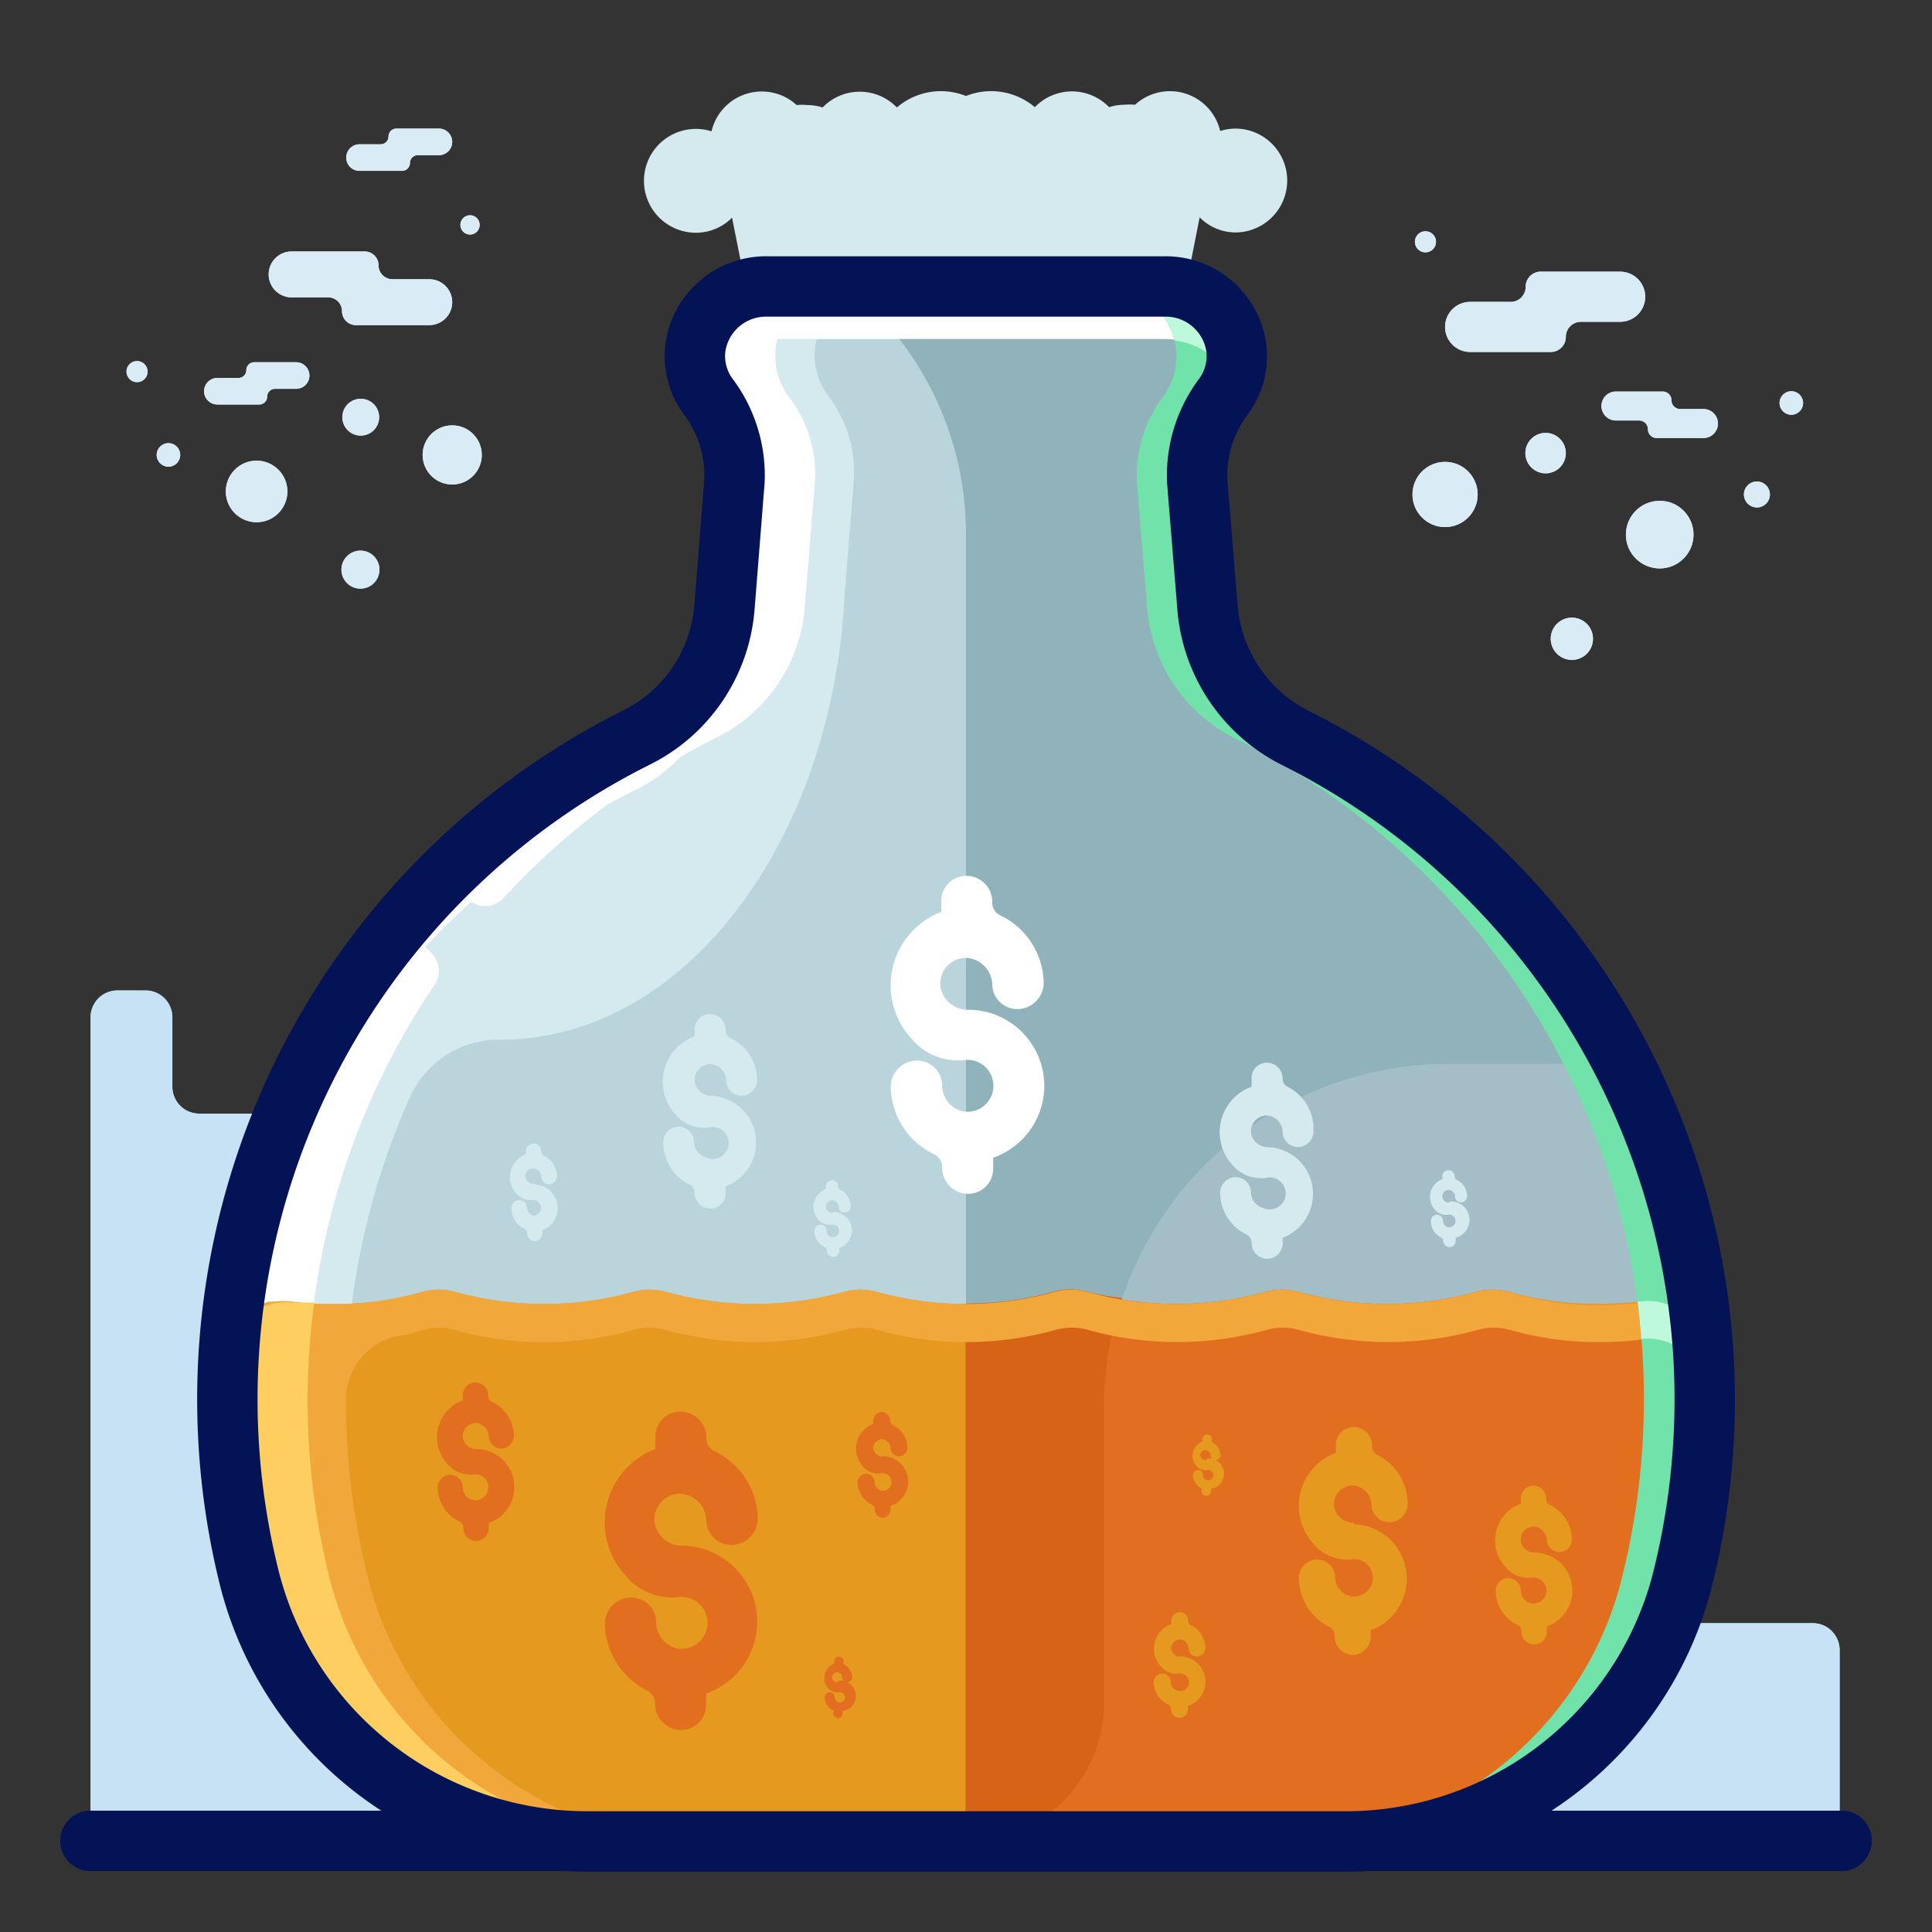 <svg id="Layer_1" data-name="Layer 1" xmlns="http://www.w3.org/2000/svg" viewBox="0 0 64 64"><rect x="0" y="0" width="64" height="64" fill="#333333" stroke="none"/><defs><style>.cls-1{fill:#d5eaef;}.cls-2{fill:#d9ebf4;}.cls-3{fill:#c6e2f4;}.cls-4{fill:none;stroke:#041256;stroke-linecap:round;stroke-linejoin:round;stroke-width:2px;}.cls-5{fill:#b9d4db;}.cls-6{fill:#a3bec6;}.cls-7{fill:#90b2ba;}.cls-8{fill:#fff;}.cls-9{fill:#e5991f;}.cls-10{fill:#e26e20;}.cls-11{fill:#d66316;}.cls-12{fill:#f2a73b;}.cls-13{fill:#71e2a9;}.cls-14{fill:#bdf9da;}.cls-15{fill:#ffce61;}</style></defs><title>formula, marketing, business, dollar, money</title><path class="cls-1" d="M40.92,4.26a1.7,1.7,0,0,0-.5.08,1.71,1.71,0,0,0-2.82-.87,1.73,1.73,0,0,0-.35,0,1.7,1.7,0,0,0-.51.08,1.71,1.71,0,0,0-2.46,0A2.24,2.24,0,0,0,32,3.18a2.24,2.24,0,0,0-2.29.38,1.71,1.71,0,0,0-2.46,0,1.7,1.7,0,0,0-.51-.08,1.73,1.73,0,0,0-.35,0,1.71,1.71,0,0,0-2.82.87,1.72,1.72,0,1,0-.5,3.36,1.68,1.68,0,0,0,1.18-.5L26,16H38L39.74,7.2a1.68,1.68,0,0,0,1.18.5,1.72,1.72,0,0,0,0-3.44Z"/><path class="cls-2" d="M11.79,10.77h2.43a.76.76,0,0,0,0-1.52H13a.46.46,0,0,1-.46-.46.46.46,0,0,0-.46-.46H9.66a.76.76,0,1,0,0,1.52h1.21a.46.46,0,0,1,.46.46A.46.46,0,0,0,11.79,10.77Z"/><path class="cls-2" d="M9.83,12H8.42a.26.26,0,0,0-.26.26.26.26,0,0,1-.26.26h-.7a.44.44,0,0,0,0,.88H8.59a.26.26,0,0,0,.26-.26.26.26,0,0,1,.26-.26h.7a.44.44,0,0,0,0-.88Z"/><path class="cls-2" d="M14.54,4.26H13.13a.26.26,0,0,0-.26.26.26.26,0,0,1-.26.26h-.7a.44.44,0,1,0,0,.88h1.41a.26.26,0,0,0,.26-.26.26.26,0,0,1,.26-.26h.7a.44.44,0,0,0,0-.88Z"/><circle class="cls-2" cx="11.94" cy="18.87" r="0.63"/><circle class="cls-2" cx="11.95" cy="13.82" r="0.61"/><circle class="cls-2" cx="14.98" cy="15.07" r="0.98"/><circle class="cls-2" cx="15.57" cy="7.45" r="0.32"/><circle class="cls-2" cx="5.58" cy="15.07" r="0.39"/><circle class="cls-2" cx="8.5" cy="16.28" r="1.02"/><circle class="cls-2" cx="4.54" cy="12.31" r="0.35"/><path class="cls-2" d="M50.54,9.49h0A.5.5,0,0,1,51,9h2.67a.83.83,0,0,1,.83.83h0a.83.83,0,0,1-.83.83H52.37a.5.5,0,0,0-.5.5h0a.5.5,0,0,1-.5.5H48.7a.83.83,0,0,1-.83-.83h0A.83.83,0,0,1,48.7,10H50A.5.5,0,0,0,50.54,9.49Z"/><path class="cls-2" d="M55.37,13.26h0a.29.29,0,0,0-.29-.29H53.53a.48.48,0,0,0-.48.48h0a.48.48,0,0,0,.48.48h.77a.29.29,0,0,1,.29.29h0a.29.29,0,0,0,.29.29h1.55a.48.48,0,0,0,.48-.48h0a.48.48,0,0,0-.48-.48h-.77A.29.29,0,0,1,55.37,13.26Z"/><circle class="cls-2" cx="52.07" cy="21.16" r="0.7"/><circle class="cls-2" cx="51.2" cy="15.01" r="0.67"/><circle class="cls-2" cx="47.87" cy="16.38" r="1.08"/><circle class="cls-2" cx="47.22" cy="8.01" r="0.35"/><circle class="cls-2" cx="58.2" cy="16.38" r="0.43"/><circle class="cls-2" cx="54.98" cy="17.71" r="1.12"/><circle class="cls-2" cx="59.34" cy="13.35" r="0.39"/><path class="cls-3" d="M3,61V33.7a.89.89,0,0,1,.89-.89h.93a.89.89,0,0,1,.89.89V36a.89.89,0,0,0,.89.89h3a.89.89,0,0,1,.89.89V48.13a.89.89,0,0,0,.89.89h1.85a.89.89,0,0,1,.89.89v6.54a.89.89,0,0,0,.89.89h.9a.89.89,0,0,0,.89-.89V55.31a.89.89,0,0,1,.89-.89h.81a.89.89,0,0,0,.89-.89V52a.89.89,0,0,1,.89-.89H25.1a.89.89,0,0,0,.89-.89V49.3a.89.89,0,0,1,.89-.89h15.4a.89.89,0,0,1,.63.26l4.14,4.14a.89.89,0,0,0,.63.26h1.24a.89.89,0,0,1,.89.89v3a.89.89,0,0,0,.89.89h.51a.89.89,0,0,0,.89-.89v-.52a.89.89,0,0,1,.89-.89h.65a.89.89,0,0,0,.89-.89.89.89,0,0,1,.89-.89h4.63a.89.89,0,0,1,.89.89V61Z"/><line class="cls-4" x1="3" y1="60.98" x2="61" y2="60.98"/><path class="cls-2" d="M11.79,10.77h2.43a.76.76,0,0,0,0-1.52H13a.46.46,0,0,1-.46-.46.46.46,0,0,0-.46-.46H9.66a.76.76,0,1,0,0,1.52h1.21a.46.46,0,0,1,.46.46A.46.46,0,0,0,11.79,10.77Z"/><path class="cls-2" d="M9.83,12H8.42a.26.26,0,0,0-.26.26.26.26,0,0,1-.26.26h-.7a.44.44,0,0,0,0,.88H8.59a.26.26,0,0,0,.26-.26.26.26,0,0,1,.26-.26h.7a.44.44,0,0,0,0-.88Z"/><path class="cls-2" d="M14.54,4.26H13.13a.26.26,0,0,0-.26.26.26.26,0,0,1-.26.26h-.7a.44.44,0,1,0,0,.88h1.41a.26.26,0,0,0,.26-.26.26.26,0,0,1,.26-.26h.7a.44.44,0,0,0,0-.88Z"/><circle class="cls-2" cx="11.94" cy="18.87" r="0.63"/><circle class="cls-2" cx="11.95" cy="13.82" r="0.61"/><circle class="cls-2" cx="14.98" cy="15.07" r="0.98"/><circle class="cls-2" cx="15.57" cy="7.45" r="0.32"/><circle class="cls-2" cx="5.58" cy="15.07" r="0.39"/><circle class="cls-2" cx="8.5" cy="16.28" r="1.02"/><circle class="cls-2" cx="4.54" cy="12.31" r="0.35"/><path class="cls-2" d="M50.54,9.49h0A.5.5,0,0,1,51,9h2.67a.83.83,0,0,1,.83.83h0a.83.83,0,0,1-.83.83H52.37a.5.5,0,0,0-.5.5h0a.5.5,0,0,1-.5.5H48.7a.83.83,0,0,1-.83-.83h0A.83.83,0,0,1,48.7,10H50A.5.5,0,0,0,50.54,9.49Z"/><path class="cls-2" d="M55.37,13.26h0a.29.29,0,0,0-.29-.29H53.53a.48.48,0,0,0-.48.48h0a.48.48,0,0,0,.48.48h.77a.29.29,0,0,1,.29.29h0a.29.29,0,0,0,.29.29h1.55a.48.48,0,0,0,.48-.48h0a.48.48,0,0,0-.48-.48h-.77A.29.29,0,0,1,55.37,13.26Z"/><circle class="cls-2" cx="52.07" cy="21.16" r="0.7"/><circle class="cls-2" cx="51.2" cy="15.01" r="0.67"/><circle class="cls-2" cx="47.87" cy="16.38" r="1.08"/><circle class="cls-2" cx="47.22" cy="8.01" r="0.35"/><circle class="cls-2" cx="58.2" cy="16.38" r="0.43"/><circle class="cls-2" cx="54.98" cy="17.71" r="1.12"/><circle class="cls-2" cx="59.34" cy="13.35" r="0.39"/><path class="cls-3" d="M3,61V33.7a.89.89,0,0,1,.89-.89h.93a.89.89,0,0,1,.89.89V36a.89.89,0,0,0,.89.89h3a.89.89,0,0,1,.89.89V48.13a.89.89,0,0,0,.89.89h1.85a.89.89,0,0,1,.89.89v6.54a.89.89,0,0,0,.89.89h.9a.89.89,0,0,0,.89-.89V55.31a.89.89,0,0,1,.89-.89h.81a.89.89,0,0,0,.89-.89V52a.89.89,0,0,1,.89-.89H25.1a.89.89,0,0,0,.89-.89V49.3a.89.89,0,0,1,.89-.89h15.4a.89.89,0,0,1,.63.26l4.14,4.14a.89.89,0,0,0,.63.26h1.24a.89.89,0,0,1,.89.89v3a.89.89,0,0,0,.89.89h.51a.89.89,0,0,0,.89-.89v-.52a.89.89,0,0,1,.89-.89h.65a.89.89,0,0,0,.89-.89.89.89,0,0,1,.89-.89h4.63a.89.89,0,0,1,.89.89V61Z"/><line class="cls-4" x1="3" y1="60.98" x2="61" y2="60.98"/><path class="cls-5" d="M56.42,44.76a24.58,24.58,0,0,0-13.5-20.31A5.32,5.32,0,0,1,40,20.13l-.34-4.18a4.34,4.34,0,0,1,.89-2.84,2.27,2.27,0,0,0,.4-1.62,2.36,2.36,0,0,0-2.38-2H25.42a2.36,2.36,0,0,0-2.38,2,2.27,2.27,0,0,0,.4,1.62,4.34,4.34,0,0,1,.89,2.84L24,20.1a5.29,5.29,0,0,1-2.89,4.32A24.5,24.5,0,0,0,8.27,52.32,11.55,11.55,0,0,0,19.5,61h25a11.51,11.51,0,0,0,11.19-8.5A24.61,24.61,0,0,0,56.42,44.76Z"/><path class="cls-6" d="M32,61H44.49a11.51,11.51,0,0,0,11.19-8.5,24.45,24.45,0,0,0-12.77-28A5.32,5.32,0,0,1,40,20.13l-.34-4.18a4.34,4.34,0,0,1,.89-2.84,2.27,2.27,0,0,0,.4-1.62,2.36,2.36,0,0,0-2.38-2H28.08A10.5,10.5,0,0,1,32,17.69Z"/><path class="cls-7" d="M36.58,61V46.66A11.41,11.41,0,0,1,48,35.24h5.8A24.83,24.83,0,0,0,42.91,24.45,5.32,5.32,0,0,1,40,20.13l-.34-4.18a4.34,4.34,0,0,1,.89-2.84,2.27,2.27,0,0,0,.4-1.62,2.36,2.36,0,0,0-2.38-2H28.08A10.5,10.5,0,0,1,32,17.69V61Z"/><path class="cls-1" d="M27,11.49a2.36,2.36,0,0,1,2.38-2H25.42a2.36,2.36,0,0,0-2.38,2,2.27,2.27,0,0,0,.4,1.62,4.34,4.34,0,0,1,.89,2.84L24,20.1a5.35,5.35,0,0,1-3,4.35q-.71.36-1.39.76c-.25.15-.49.31-.73.46l-.64.41c-.33.22-.65.46-1,.7L17,27c-.37.29-.72.59-1.07.89l-.15.13c-.38.34-.75.7-1.12,1.06l0,0a24.56,24.56,0,0,0-3,3.74h0a24.47,24.47,0,0,0-3.3,19.44A11.55,11.55,0,0,0,19.5,61h3.92A11.55,11.55,0,0,1,12.2,52.32a24.49,24.49,0,0,1,1.39-16,3.23,3.23,0,0,1,3-1.88h0c5.92,0,10.79-6.25,11.36-14.26,0,0,0-.08,0-.12l.34-4.21a4.18,4.18,0,0,0-.88-2.77A2.27,2.27,0,0,1,27,11.49Z"/><path class="cls-8" d="M25.42,11.23H38.58a2.42,2.42,0,0,1,2.22,1.43A2.27,2.27,0,0,0,41,11.49a2.36,2.36,0,0,0-2.38-2H25.42a2.36,2.36,0,0,0-2.38,2,2.27,2.27,0,0,0,.16,1.17A2.42,2.42,0,0,1,25.42,11.23Z"/><path class="cls-8" d="M21.1,26.14A5.29,5.29,0,0,0,24,21.82l.33-4.15a3.57,3.57,0,0,0-.06-.94L24,20.1a5.29,5.29,0,0,1-2.89,4.32A24.46,24.46,0,0,0,7.53,46.33c0,.31,0,.62,0,.92A24.45,24.45,0,0,1,21.1,26.14Z"/><path class="cls-8" d="M10.93,52.32a24.5,24.5,0,0,1,3.46-19.69.83.83,0,0,0-.09-1.05l-1-1a24.5,24.5,0,0,0-5,21.75A11.55,11.55,0,0,0,19.5,61h2.66A11.55,11.55,0,0,1,10.93,52.32Z"/><path class="cls-9" d="M56.42,44.74a1.81,1.81,0,0,0-2.08-1.63,11.45,11.45,0,0,1-1.39.08A10.61,10.61,0,0,1,50,42.8a2,2,0,0,0-1.11,0,11.06,11.06,0,0,1-5.87,0,2,2,0,0,0-1.11,0,11.06,11.06,0,0,1-5.87,0,2,2,0,0,0-1.11,0,11.06,11.06,0,0,1-5.87,0,2,2,0,0,0-1.11,0,11.06,11.06,0,0,1-5.87,0,2,2,0,0,0-1.11,0,11.06,11.06,0,0,1-5.87,0,2,2,0,0,0-1.11,0,10.61,10.61,0,0,1-2.94.4,11.4,11.4,0,0,1-1.39-.08,1.81,1.81,0,0,0-2.07,1.64q-.05.78-.05,1.58a24.73,24.73,0,0,0,.16,2.81A13.4,13.4,0,0,0,21,61H43A13.4,13.4,0,0,0,56.31,49.14a24.88,24.88,0,0,0,.11-4.37Z"/><path class="cls-10" d="M56.22,49.65c0-.24.07-.47.1-.71,0-.45.07-.92.1-1.38,0-.23,0-.46,0-.69,0-.7,0-1.4,0-2.11v0a1.81,1.81,0,0,0-2.07-1.61,11.45,11.45,0,0,1-1.39.08A10.61,10.61,0,0,1,50,42.8a2,2,0,0,0-1.11,0,11.06,11.06,0,0,1-5.87,0,2,2,0,0,0-1.11,0,11.06,11.06,0,0,1-5.87,0,2,2,0,0,0-1.11,0,10.61,10.61,0,0,1-2.94.4V61H43A13.4,13.4,0,0,0,56.22,49.65Z"/><path class="cls-11" d="M37.17,43A9.58,9.58,0,0,1,36,42.79a2,2,0,0,0-1.11,0,10.63,10.63,0,0,1-2.9.39V61h0a4.58,4.58,0,0,0,4.58-4.58V46.66A11.38,11.38,0,0,1,37.17,43Z"/><path class="cls-12" d="M56.42,44.76v0a1.77,1.77,0,0,0-2-1.62,11.4,11.4,0,0,1-1.43.09A10.61,10.61,0,0,1,50,42.8a2,2,0,0,0-1.11,0,11.06,11.06,0,0,1-5.87,0,2,2,0,0,0-1.11,0,11.06,11.06,0,0,1-5.88,0,2,2,0,0,0-1.11,0,11.06,11.06,0,0,1-5.88,0,2,2,0,0,0-1.11,0,11.06,11.06,0,0,1-5.87,0,2,2,0,0,0-1.11,0,11.06,11.06,0,0,1-5.88,0,2,2,0,0,0-1.11,0,10.61,10.61,0,0,1-2.94.4,11.44,11.44,0,0,1-1.39-.08,1.94,1.94,0,0,0-.38,0l-.18,0-.18,0-.25.09-.09,0a1.84,1.84,0,0,0-.28.17h0a1.72,1.72,0,0,0-.68,1.23h0v0q-.05.78-.05,1.58c0,.23,0,.45,0,.67v0c0,.28,0,.56,0,.84s0,.32,0,.49c0,.31.05.63.09.93A13.4,13.4,0,0,0,21,61h2.4A11.55,11.55,0,0,1,12.2,52.32a24.52,24.52,0,0,1-.74-6v0a2.16,2.16,0,0,1,1.79-2.08c.26,0,.51-.11.76-.18a1.85,1.85,0,0,1,1.05,0,11.05,11.05,0,0,0,5.91,0,2,2,0,0,1,1.11,0,11.06,11.06,0,0,0,5.88,0,2,2,0,0,1,1.11,0,11.06,11.06,0,0,0,5.88,0,2,2,0,0,1,1.11,0,11.06,11.06,0,0,0,5.88,0,2,2,0,0,1,1.11,0,11.06,11.06,0,0,0,5.88,0,2,2,0,0,1,1.11,0,10.62,10.62,0,0,0,2.94.4,11.4,11.4,0,0,0,1.43-.09,1.77,1.77,0,0,1,2,1.62v0c0,.41,0,.81,0,1.21C56.47,46.42,56.47,45.6,56.42,44.76Z"/><path class="cls-13" d="M56.42,44.76a24.58,24.58,0,0,0-13.5-20.31A5.32,5.32,0,0,1,40,20.13l-.34-4.18a4.34,4.34,0,0,1,.89-2.84,2.27,2.27,0,0,0,.4-1.62,2.36,2.36,0,0,0-2.38-2h-2a2.36,2.36,0,0,1,2.38,2,2.27,2.27,0,0,1-.4,1.62,4.34,4.34,0,0,0-.89,2.84L38,20.13a5.32,5.32,0,0,0,2.91,4.33,24.45,24.45,0,0,1,12.77,28A11.51,11.51,0,0,1,42.49,61h2a11.51,11.51,0,0,0,11.19-8.5A24.62,24.62,0,0,0,56.42,44.76Z"/><path class="cls-14" d="M38.91,11.28a2.38,2.38,0,0,1,1.89,1.38,2.34,2.34,0,0,0,.14-.51l0-.1a2.24,2.24,0,0,0,0-.57,2.36,2.36,0,0,0-2.38-2h-2A2.38,2.38,0,0,1,38.91,11.28Z"/><path class="cls-14" d="M54.38,43.11h-.13c.05.41.09.83.12,1.25h0a1.77,1.77,0,0,1,2,1.62v0c0,.39,0,.77,0,1.16v0c0-.26,0-.51,0-.77,0-.53,0-1.06,0-1.59v-.05A1.77,1.77,0,0,0,54.38,43.11Z"/><path class="cls-15" d="M10.93,52.32a24.07,24.07,0,0,1-.52-9.17c-.25,0-.51,0-.75,0a1.81,1.81,0,0,0-2,1.5c0,.57-.08,1.13-.08,1.71s0,1.37.1,2c0,.17,0,.34,0,.5s.08.61.13.91A13.39,13.39,0,0,0,21,61h1.14A11.55,11.55,0,0,1,10.93,52.32Z"/><path class="cls-8" d="M25.7,11.49a2.36,2.36,0,0,1,2.38-2H25.42a2.36,2.36,0,0,0-2.38,2,2.27,2.27,0,0,0,.4,1.62,4.34,4.34,0,0,1,.89,2.84L24,20.1a5.31,5.31,0,0,1-2.91,4.33A24.54,24.54,0,0,0,14.71,29l.76.76a.83.83,0,0,0,1.2,0,24.53,24.53,0,0,1,7.11-5.35,5.27,5.27,0,0,0,2.88-4.31L27,15.9a4.18,4.18,0,0,0-.88-2.77A2.27,2.27,0,0,1,25.7,11.49Z"/><path class="cls-4" d="M56.42,44.76a24.58,24.58,0,0,0-13.5-20.31A5.32,5.32,0,0,1,40,20.13l-.34-4.18a4.34,4.34,0,0,1,.89-2.84,2.27,2.27,0,0,0,.4-1.62,2.36,2.36,0,0,0-2.38-2H25.42a2.36,2.36,0,0,0-2.38,2,2.27,2.27,0,0,0,.4,1.62,4.34,4.34,0,0,1,.89,2.84L24,20.1a5.29,5.29,0,0,1-2.89,4.32A24.5,24.5,0,0,0,8.27,52.32,11.55,11.55,0,0,0,19.5,61h25a11.51,11.51,0,0,0,11.19-8.5A24.61,24.61,0,0,0,56.42,44.76Z"/><path class="cls-10" d="M22.59,51.2a.91.91,0,0,1-.91-.79.86.86,0,0,1,.82-.93.91.91,0,0,1,.9.9.83.83,0,0,0,1,.78.87.87,0,0,0,.7-.92,2.52,2.52,0,0,0-1.44-2.17.46.46,0,0,1-.26-.42.86.86,0,0,0-.69-.87.83.83,0,0,0-1,.82V48a2.6,2.6,0,0,0-1,4.18,2,2,0,0,0,1.82.72.86.86,0,1,1-.13,1.7.89.89,0,0,1-.66-.86.83.83,0,0,0-1-.8.87.87,0,0,0-.7.92A2.52,2.52,0,0,0,21.44,56a.47.47,0,0,1,.26.42.87.87,0,0,0,.69.87.83.83,0,0,0,1-.82V56.1a2.52,2.52,0,0,0-.78-4.9Z"/><path class="cls-8" d="M32.06,33.45a.91.91,0,0,1-.91-.79.86.86,0,0,1,.82-.93.91.91,0,0,1,.9.9.83.83,0,0,0,1,.78.87.87,0,0,0,.7-.92,2.52,2.52,0,0,0-1.44-2.17.46.46,0,0,1-.26-.42.86.86,0,0,0-.69-.87.83.83,0,0,0-1,.82v.36a2.6,2.6,0,0,0-1,4.18,2,2,0,0,0,1.82.72.86.86,0,1,1-.13,1.7.89.89,0,0,1-.66-.86.83.83,0,0,0-1-.8.87.87,0,0,0-.7.92,2.52,2.52,0,0,0,1.44,2.17.47.47,0,0,1,.26.42.87.87,0,0,0,.69.87.83.83,0,0,0,1-.82v-.36a2.52,2.52,0,0,0-.78-4.9Z"/><path class="cls-1" d="M23.57,36.3a.56.56,0,0,1-.56-.48.53.53,0,0,1,.5-.57.56.56,0,0,1,.55.56.51.51,0,0,0,.59.48.53.53,0,0,0,.43-.57,1.55,1.55,0,0,0-.88-1.33.29.29,0,0,1-.16-.26.53.53,0,0,0-.43-.53.51.51,0,0,0-.6.51v.22a1.6,1.6,0,0,0-.65,2.57,1.24,1.24,0,0,0,1.12.45.53.53,0,1,1-.08,1,.55.55,0,0,1-.41-.53.51.51,0,0,0-.59-.49.53.53,0,0,0-.43.57,1.55,1.55,0,0,0,.88,1.34.29.29,0,0,1,.16.26.53.53,0,0,0,.43.53.51.51,0,0,0,.6-.51v-.22a1.55,1.55,0,0,0-.48-3Z"/><path class="cls-1" d="M17.68,39.21A.28.28,0,0,1,17.4,39a.26.26,0,0,1,.25-.29.28.28,0,0,1,.28.28.26.26,0,0,0,.3.24.27.27,0,0,0,.22-.28.77.77,0,0,0-.44-.67.14.14,0,0,1-.08-.13.27.27,0,0,0-.21-.27.26.26,0,0,0-.3.25v.11a.8.8,0,0,0-.32,1.29.62.62,0,0,0,.56.22.26.26,0,1,1,0,.52.27.27,0,0,1-.2-.26.26.26,0,0,0-.3-.25.27.27,0,0,0-.22.28.77.77,0,0,0,.44.67.14.14,0,0,1,.08.13.27.27,0,0,0,.21.27.26.26,0,0,0,.3-.25v-.11a.78.78,0,0,0-.24-1.51Z"/><path class="cls-1" d="M27.58,40.18a.22.22,0,0,1-.22-.19.21.21,0,0,1,.2-.23.22.22,0,0,1,.22.22.2.2,0,0,0,.23.19.21.21,0,0,0,.17-.23.61.61,0,0,0-.35-.53.11.11,0,0,1-.06-.1.21.21,0,0,0-.17-.21.2.2,0,0,0-.24.2v.09a.63.63,0,0,0-.26,1,.49.49,0,0,0,.44.18.21.21,0,1,1,0,.41.22.22,0,0,1-.16-.21.2.2,0,0,0-.23-.2.21.21,0,0,0-.17.22.61.61,0,0,0,.35.53.11.11,0,0,1,.06.1.21.21,0,0,0,.17.21.2.2,0,0,0,.24-.2v-.09a.61.61,0,0,0-.19-1.19Z"/><path class="cls-1" d="M48,39.84a.22.22,0,0,1-.22-.19.21.21,0,0,1,.2-.23.22.22,0,0,1,.22.22.2.2,0,0,0,.23.19.21.21,0,0,0,.17-.22.61.61,0,0,0-.35-.53.11.11,0,0,1-.06-.1.21.21,0,0,0-.17-.21.2.2,0,0,0-.24.2v.09a.63.63,0,0,0-.26,1,.49.49,0,0,0,.44.18.21.21,0,1,1,0,.41.22.22,0,0,1-.16-.21.2.2,0,0,0-.23-.2.21.21,0,0,0-.17.23.61.61,0,0,0,.35.53.11.11,0,0,1,.06.1.21.21,0,0,0,.17.21.2.2,0,0,0,.24-.2V41a.61.61,0,0,0-.19-1.2Z"/><path class="cls-1" d="M42,38a.56.56,0,0,1-.56-.48.53.53,0,0,1,.5-.57.56.56,0,0,1,.55.56.51.51,0,0,0,.59.48.53.53,0,0,0,.43-.57A1.55,1.55,0,0,0,42.65,36a.29.29,0,0,1-.16-.26.53.53,0,0,0-.43-.53.51.51,0,0,0-.6.51V36a1.6,1.6,0,0,0-.65,2.57,1.24,1.24,0,0,0,1.12.45.53.53,0,1,1-.08,1,.55.55,0,0,1-.41-.53.51.51,0,0,0-.59-.49.53.53,0,0,0-.43.57,1.55,1.55,0,0,0,.88,1.33.29.29,0,0,1,.16.26.53.53,0,0,0,.43.53.51.51,0,0,0,.6-.51V41A1.55,1.55,0,0,0,42,38Z"/><path class="cls-9" d="M44.85,50.44a.65.65,0,0,1-.66-.56.62.62,0,0,1,.59-.67.65.65,0,0,1,.65.65.6.6,0,0,0,.69.56.62.62,0,0,0,.51-.66,1.81,1.81,0,0,0-1-1.56.33.33,0,0,1-.18-.3.62.62,0,0,0-.5-.62.6.6,0,0,0-.7.59v.26a1.87,1.87,0,0,0-.75,3,1.44,1.44,0,0,0,1.3.52.62.62,0,1,1-.09,1.22.64.64,0,0,1-.48-.62.6.6,0,0,0-.69-.58.62.62,0,0,0-.51.66,1.81,1.81,0,0,0,1,1.56.33.33,0,0,1,.18.3.62.62,0,0,0,.5.62.6.6,0,0,0,.7-.59V54a1.81,1.81,0,0,0-.56-3.51Z"/><path class="cls-10" d="M15.79,48a.45.45,0,0,1-.46-.39.43.43,0,0,1,.41-.47.46.46,0,0,1,.45.45.42.42,0,0,0,.48.39.43.43,0,0,0,.35-.46,1.26,1.26,0,0,0-.72-1.08.23.23,0,0,1-.13-.21.43.43,0,0,0-.35-.43.42.42,0,0,0-.49.41v.18a1.3,1.3,0,0,0-.52,2.09,1,1,0,0,0,.91.36.43.43,0,1,1-.06.85.44.44,0,0,1-.33-.43.42.42,0,0,0-.48-.4.43.43,0,0,0-.35.46,1.26,1.26,0,0,0,.72,1.08.23.23,0,0,1,.13.21.43.43,0,0,0,.35.43.42.42,0,0,0,.49-.41v-.18A1.26,1.26,0,0,0,15.79,48Z"/><path class="cls-9" d="M50.84,51.43a.45.45,0,0,1-.46-.39.43.43,0,0,1,.41-.47.46.46,0,0,1,.45.45.42.42,0,0,0,.48.39.43.43,0,0,0,.35-.46,1.26,1.26,0,0,0-.72-1.09.23.23,0,0,1-.13-.21.43.43,0,0,0-.35-.43.42.42,0,0,0-.49.41v.18a1.3,1.3,0,0,0-.52,2.09,1,1,0,0,0,.91.36.43.43,0,1,1-.06.85.44.44,0,0,1-.33-.43.42.42,0,0,0-.48-.4.43.43,0,0,0-.35.46,1.26,1.26,0,0,0,.72,1.09.23.23,0,0,1,.13.21.43.43,0,0,0,.35.43.42.42,0,0,0,.49-.41v-.18a1.26,1.26,0,0,0-.39-2.45Z"/><path class="cls-10" d="M29.24,48.25a.3.3,0,0,1-.31-.26.29.29,0,0,1,.27-.31.3.3,0,0,1,.3.3.28.28,0,0,0,.32.26.29.29,0,0,0,.24-.31.84.84,0,0,0-.48-.72.16.16,0,0,1-.09-.14.29.29,0,0,0-.23-.29.28.28,0,0,0-.33.27v.12a.87.87,0,0,0-.35,1.4.67.67,0,0,0,.61.24.29.29,0,1,1,0,.57.3.3,0,0,1-.22-.29.28.28,0,0,0-.32-.27.29.29,0,0,0-.24.31.84.84,0,0,0,.48.72.16.16,0,0,1,.09.14.29.29,0,0,0,.23.29A.28.28,0,0,0,29.5,50v-.12a.84.84,0,0,0-.26-1.64Z"/><path class="cls-10" d="M27.74,55.73a.18.18,0,0,1-.18-.15.17.17,0,0,1,.16-.18.18.18,0,0,1,.18.18.16.16,0,0,0,.19.15.17.17,0,0,0,.14-.18.49.49,0,0,0-.28-.42.09.09,0,0,1,0-.08.17.17,0,0,0-.13-.17.16.16,0,0,0-.19.16v.07a.51.51,0,0,0-.2.81.39.39,0,0,0,.35.14.17.17,0,1,1,0,.33.17.17,0,0,1-.13-.17.16.16,0,0,0-.19-.16.17.17,0,0,0-.14.18.49.49,0,0,0,.28.42.09.09,0,0,1,0,.08.17.17,0,0,0,.13.17.16.16,0,0,0,.19-.16v-.07a.49.49,0,0,0-.15-1Z"/><path class="cls-9" d="M39.94,48.37a.18.18,0,0,1-.18-.15.17.17,0,0,1,.16-.18.18.18,0,0,1,.18.18.16.16,0,0,0,.19.15.17.17,0,0,0,.14-.18.49.49,0,0,0-.28-.42.09.09,0,0,1,0-.08.17.17,0,0,0-.13-.17.16.16,0,0,0-.19.16v.07a.51.51,0,0,0-.2.81.39.39,0,0,0,.35.14.17.17,0,1,1,0,.33.17.17,0,0,1-.13-.17.16.16,0,0,0-.19-.16.17.17,0,0,0-.14.18.49.49,0,0,0,.28.42.09.09,0,0,1,0,.08.17.17,0,0,0,.13.17.16.16,0,0,0,.19-.16v-.07a.49.49,0,0,0-.15-1Z"/><path class="cls-9" d="M39.11,54.88a.3.3,0,0,1-.31-.26.29.29,0,0,1,.27-.31.3.3,0,0,1,.3.3.28.28,0,0,0,.32.26.29.29,0,0,0,.24-.31.84.84,0,0,0-.48-.72.16.16,0,0,1-.09-.14.29.29,0,0,0-.23-.29.28.28,0,0,0-.33.27v.12a.87.87,0,0,0-.35,1.4.67.67,0,0,0,.61.24A.29.29,0,1,1,39,56a.3.3,0,0,1-.22-.29.28.28,0,0,0-.32-.27.29.29,0,0,0-.24.31.84.84,0,0,0,.48.72.16.16,0,0,1,.09.14.29.29,0,0,0,.23.29.28.28,0,0,0,.33-.27v-.12a.84.84,0,0,0-.26-1.64Z"/></svg>